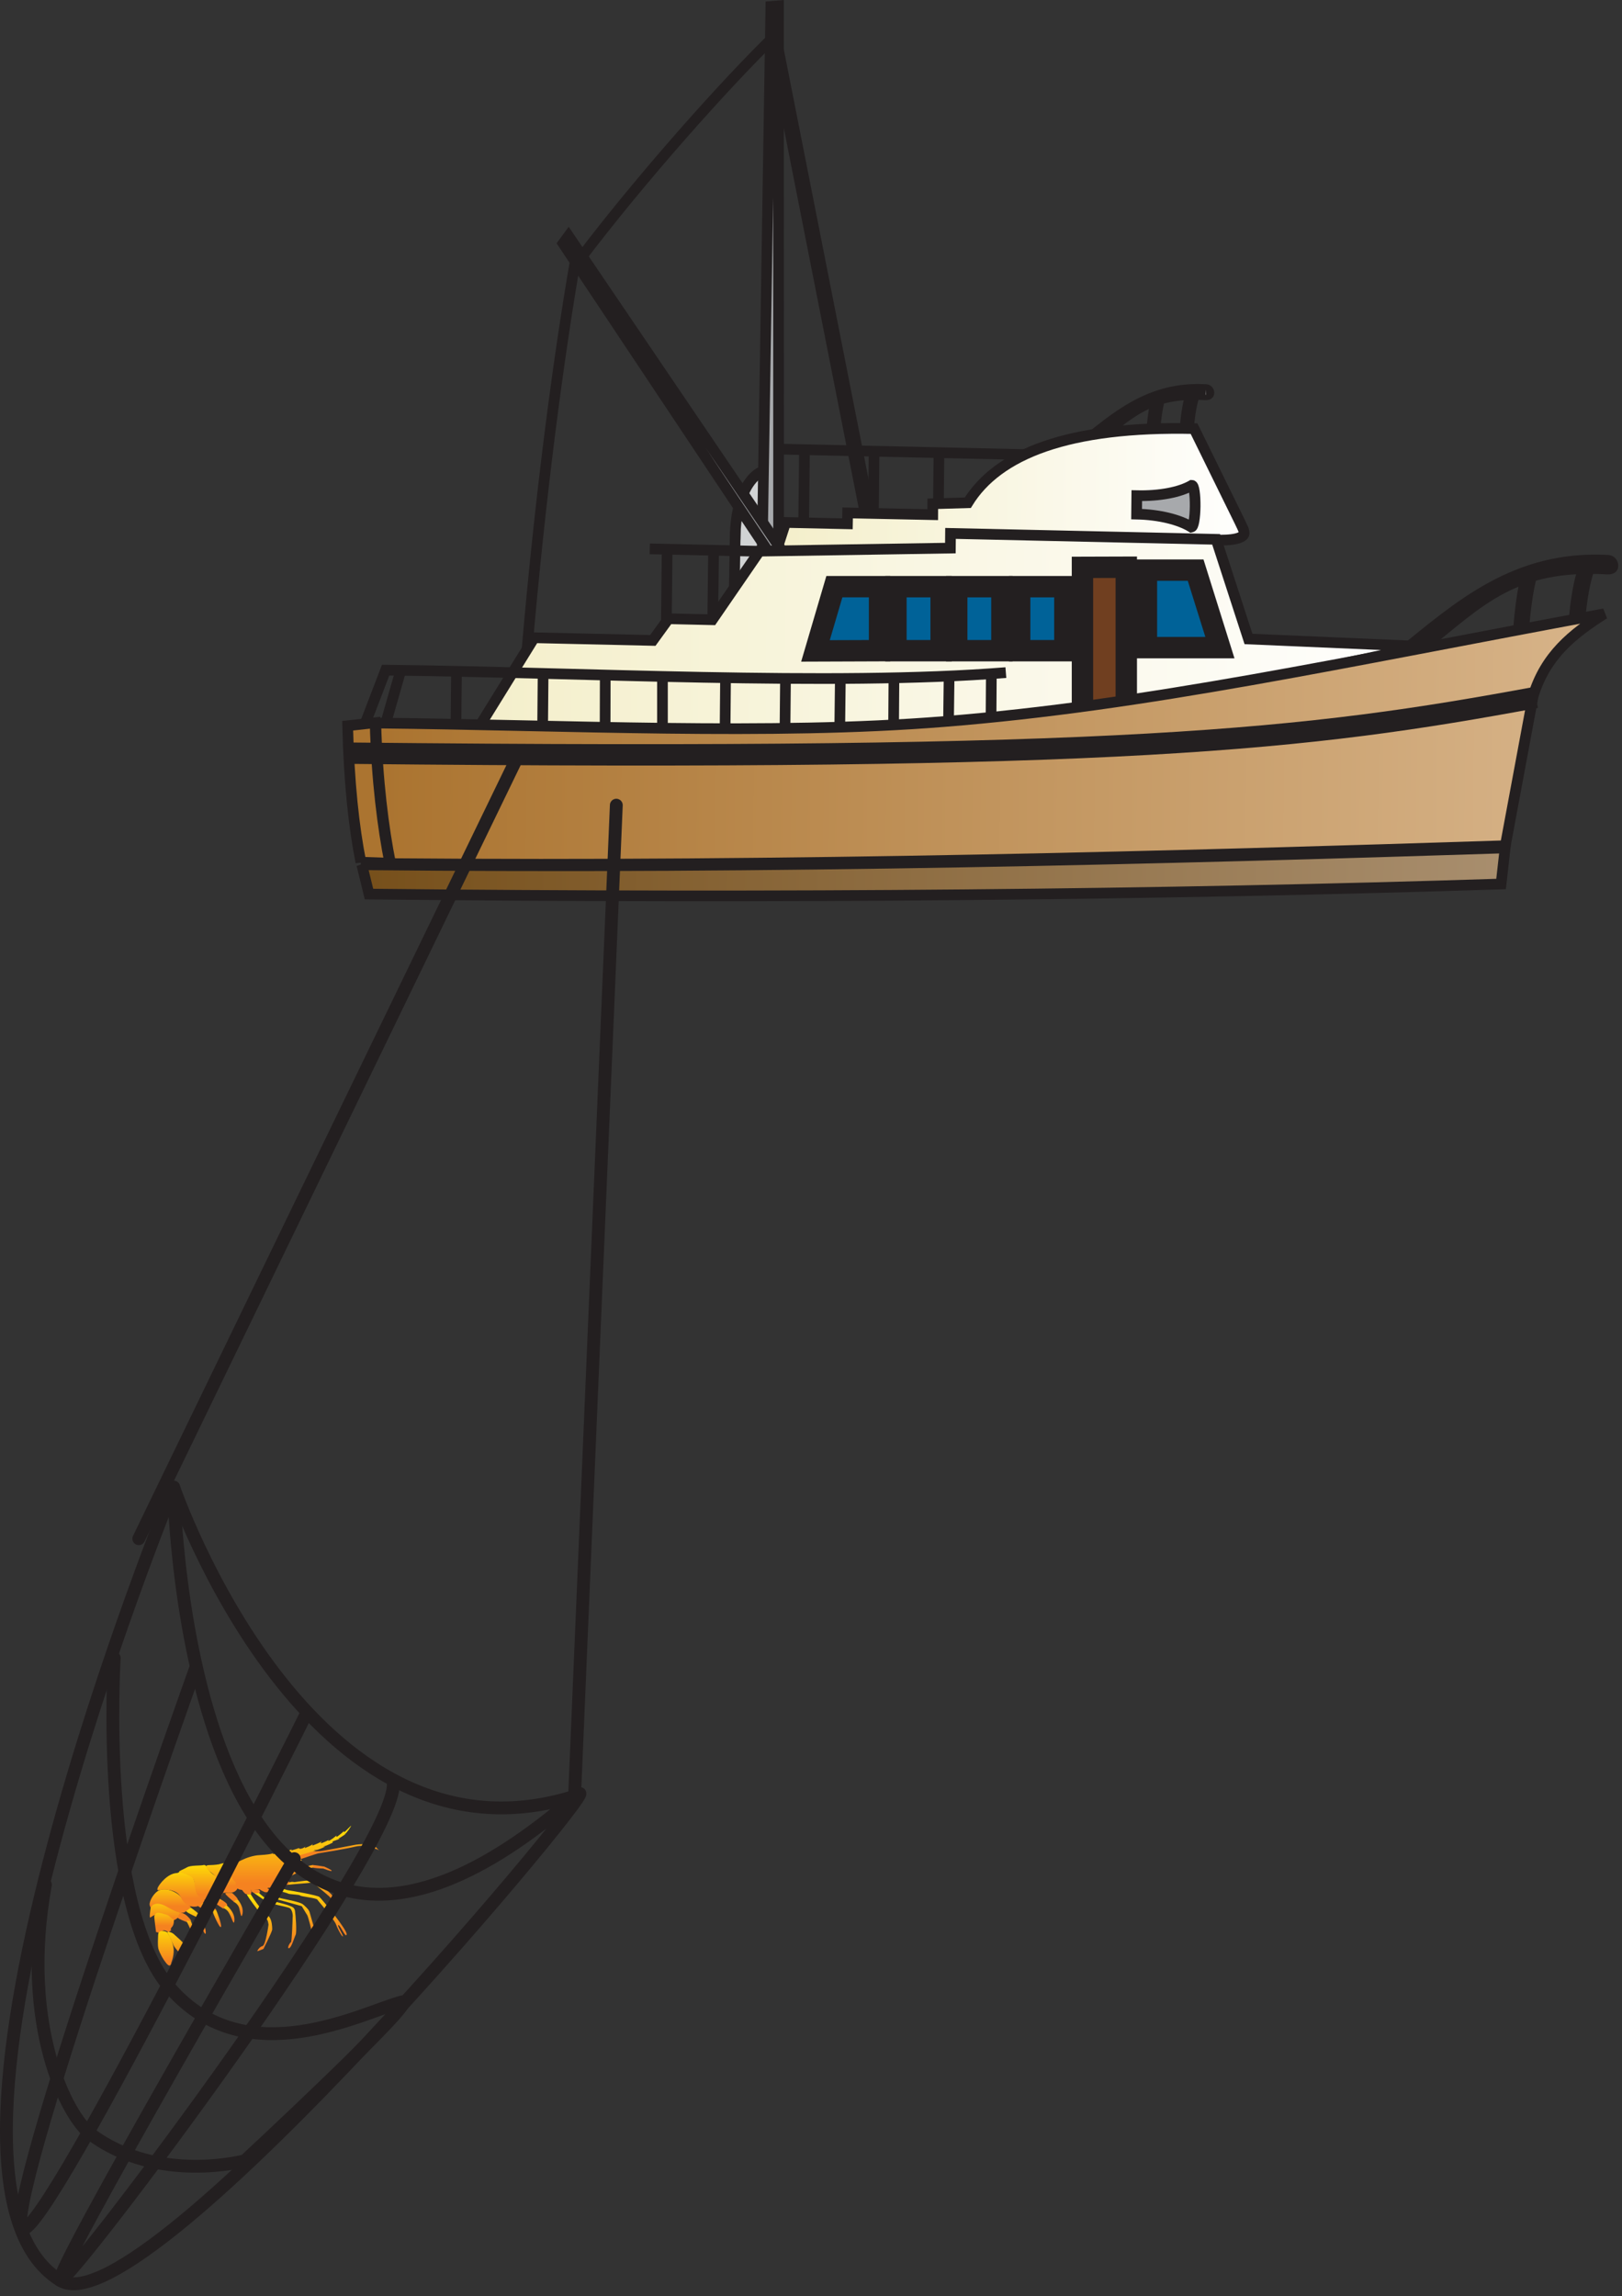 
        <svg xmlns:rdf="http://www.w3.org/1999/02/22-rdf-syntax-ns#" xmlns="http://www.w3.org/2000/svg" xmlns:cc="http://creativecommons.org/ns#" xmlns:xlink="http://www.w3.org/1999/xlink" xmlns:dc="http://purl.org/dc/elements/1.1/" x="0px" y="0px" width="356" height="504" viewBox="0 0 356 504" xml:space="preserve">
            <rect x="0" y="0" width="356" height="504" fill="#333333" stroke="none"/>
            <title>Trawler boat 2</title>
            <desc xmlns:ian_image_library="https://ian.umces.edu/media-library/">
                <ian_image_library:title>Trawler boat 2</ian_image_library:title>
                <ian_image_library:descr>Illustration of trawler boat</ian_image_library:descr>
                <ian_image_library:scene>
                    <ian_image_library:contains>fishing, industry, trawler, boat, ship, vessel, trawling, harvest, catch, collection, commercial, nets</ian_image_library:contains>
                    <ian_image_library:when>1999-01-01</ian_image_library:when>
                </ian_image_library:scene>
            </desc>
            
 <defs></defs>
 <linearGradient id="ian_symbols_d4f178833ebbeb3435709b25a187c01c" y2="-4032.7" gradientUnits="userSpaceOnUse" x2="-2258.6" gradientTransform="matrix(-.11 0 0 .091 -211.52 782.37)" y1="-3967.9" x1="-2258.6">
  <stop stop-color="#F58220" offset="0"/>
  <stop stop-color="#FFF200" offset="1"/>
 </linearGradient>
 <path stroke="#231F20" stroke-width="0" d="m33.059 418.82s-.374 2.235-.078 2.05c.23-.055.746-.603 1.426-.603.898 0 1.864.229 2.444.899 1.054 1.184 2.544-.604 2.544-.604s.515-.745 0-.866c-.582-.12-1.491-.504-1.803-.801-.346-.307-1.321-.81-1.552-.865-.291 0-2.084-.734-2.599-.131-.530.68-.382.91-.382.91z" fill="url(#ian_symbols_d4f178833ebbeb3435709b25a187c01c)"/>
 <linearGradient id="ian_symbols_9a5068c74dc5ef44ad808679395ff306" y2="-4012.8" gradientUnits="userSpaceOnUse" x2="-2320.4" gradientTransform="matrix(-.11 0 0 .091 -211.52 782.37)" y1="-3942.6" x1="-2320.4">
  <stop stop-color="#F58220" offset="0"/>
  <stop stop-color="#FFF200" offset="1"/>
 </linearGradient>
 <path stroke="#231F20" stroke-width="0" d="m41.853 418.7c.219.121 2.006 1.437 2.225 1.919.241.438 1.293 3.092 1.052 3.771-.219.614-1.545-3.147-1.545-3.334-.089-.186-2.693-1.238-2.693-1.546-.07-.317.204-.373.204-.373l.757-.44z" fill="url(#ian_symbols_9a5068c74dc5ef44ad808679395ff306)"/>
 <linearGradient id="ian_symbols_33ef1542b1d45084752b8ccfcaff5cfd" y2="-4008.3" gradientUnits="userSpaceOnUse" x2="-2361.2" gradientTransform="matrix(-.11 0 0 .091 -211.52 782.37)" y1="-3961.9" x1="-2361.2">
  <stop stop-color="#F58220" offset="0"/>
  <stop stop-color="#FFF200" offset="1"/>
 </linearGradient>
 <path stroke="#231F20" stroke-width="0" d="m47.455 419.27c.076.11 1.326 3.312 1.031 3.685-.274.383-1.788-3.081-1.711-3.19 0-.132-.301-.308-.301-.308l.225-.263.756.07z" fill="url(#ian_symbols_33ef1542b1d45084752b8ccfcaff5cfd)"/>
 <linearGradient id="ian_symbols_cf410805b144eb24f153f8756105c7e4" y2="-4023.8" gradientUnits="userSpaceOnUse" x2="-2342.7" gradientTransform="matrix(-.11 0 0 .091 -211.52 782.37)" y1="-3999.8" x1="-2342.7">
  <stop stop-color="#F58220" offset="0"/>
  <stop stop-color="#FFF200" offset="1"/>
 </linearGradient>
 <path stroke="#231F20" stroke-width="0" d="m44.538 417.59c.072 0 .987.362 1.788.756.609.352 1.206.845 1.13.845 0 .131-.603 0-.757.131-.143.132.076.253.076.373 0 .066-1.326-.56-1.645-.56-.295 0-1.634-.603-1.634-.789-.076-.27 1.042-.76 1.042-.76z" fill="url(#ian_symbols_cf410805b144eb24f153f8756105c7e4)"/>
 <linearGradient id="ian_symbols_c7efe5180e91ebb4496f22a6a183692f" y2="-3986.2" gradientUnits="userSpaceOnUse" x2="-2309.2" gradientTransform="matrix(-.11 0 0 .091 -211.52 782.37)" y1="-3943.2" x1="-2309.2">
  <stop stop-color="#F58220" offset="0"/>
  <stop stop-color="#FFF200" offset="1"/>
 </linearGradient>
 <path stroke="#231F20" stroke-width="0" d="m41.853 421.66c.219.077.976 3.289.833 3.464-.176.242-1.426-3.092-1.732-3.332-.23-.24.23-.362.23-.362l.669.23z" fill="url(#ian_symbols_c7efe5180e91ebb4496f22a6a183692f)"/>
 <linearGradient id="ian_symbols_1fda9b65160d0c74c9e02cd28d7a5a71" y2="-4004.1" gradientUnits="userSpaceOnUse" x2="-2297" gradientTransform="matrix(-.11 0 0 .091 -211.52 782.37)" y1="-3981" x1="-2297">
  <stop stop-color="#F58220" offset="0"/>
  <stop stop-color="#FFF200" offset="1"/>
 </linearGradient>
 <path stroke="#231F20" stroke-width="0" d="m39.911 419.87c.099 0 .592.209.981.505.521.438.96.987 1.037 1.174.066.24-.833 0-.833 0l-.143.316s-1.864-.7-1.947-.942c-.071-.241.247-.492.247-.657.077-.132.297-.505.297-.505l.361.11z" fill="url(#ian_symbols_1fda9b65160d0c74c9e02cd28d7a5a71)"/>
 <linearGradient id="ian_symbols_95a20c4a2f65764401217dbb3414da84" y2="-4067.8" gradientUnits="userSpaceOnUse" x2="-2268.6" gradientTransform="matrix(-.11 0 0 .091 -211.52 782.37)" y1="-3999.6" x1="-2268.6">
  <stop stop-color="#F58220" offset="0"/>
  <stop stop-color="#FFF200" offset="1"/>
 </linearGradient>
 <path stroke="#231F20" stroke-width="0" d="m32.839 418.08c.143 1.051.604.13.604.13s1.042-1.052 3.409.44c2.401 1.425 3.29 1.216 3.586 1.106.286-.132 1.415-.998 1.415-1.174 0-.187-1.481-.997-2.007-1.995-.516-1.03-3.136-2.39-4.846-1.699-1.185.48-2.237 2.32-2.161 3.18z" fill="url(#ian_symbols_95a20c4a2f65764401217dbb3414da84)"/>
 <linearGradient id="ian_symbols_95fdf517631003e4cd73f0a770250870" y2="-4104.8" gradientUnits="userSpaceOnUse" x2="-2290.2" gradientTransform="matrix(-.11 0 0 .091 -211.52 782.37)" y1="-4018.3" x1="-2290.2">
  <stop stop-color="#F58220" offset="0"/>
  <stop stop-color="#FFF200" offset="1"/>
 </linearGradient>
 <path stroke="#231F20" stroke-width="0" d="m38.738 411.12c-2.105.187-3.794 2.521-4.112 3.201-.219.69 0 .625.679.483.669-.11 3.575-.242 4.463 1.753.899 2.028 2.621 2.028 3.433 1.897.756-.186 2.083-1.239 1.567-1.601-.516-.297-1.567-.921-1.721-1.908-.142-.986-.46-2.599-.734-2.961-.384-.317-2.467-1.184-2.845-1.129-.291.09-.379.27-.730.27z" fill="url(#ian_symbols_95fdf517631003e4cd73f0a770250870)"/>
 <linearGradient id="ian_symbols_de5e8315b252f4f44d409b5d4d2d9dd6" y2="-4117.6" gradientUnits="userSpaceOnUse" x2="-2330.5" gradientTransform="matrix(-.11 0 0 .091 -211.52 782.37)" y1="-4027.6" x1="-2330.5">
  <stop stop-color="#F58220" offset="0"/>
  <stop stop-color="#FFF200" offset="1"/>
 </linearGradient>
 <path stroke="#231F20" stroke-width="0" d="m45.371 409.75s-.241-.548-.833-.361c-.515.132-2.763 0-3.497.481-.756.439-2.16.933-1.645 1.064.515.109 2.993.668 3.191 1.841.164 1.25.241 3.894 2.401 4.2 2.17.318 4.325-.549 3.946-2.28-.373-1.733-1.479-2.895-1.853-3.093-.46-.229-1.272-.986-1.415-1.348-.218-.38-.295-.42-.295-.50z" fill="url(#ian_symbols_de5e8315b252f4f44d409b5d4d2d9dd6)"/>
 <linearGradient id="ian_symbols_3aa93f2a2abfda0475882084c0cc9c6a" y2="-4004" gradientUnits="userSpaceOnUse" x2="-2256.4" gradientTransform="matrix(-.11 0 0 .091 -211.52 782.37)" y1="-3952.8" x1="-2256.4">
  <stop stop-color="#F58220" offset="0"/>
  <stop stop-color="#FFF200" offset="1"/>
 </linearGradient>
 <path stroke="#231F20" stroke-width="0" d="m38.124 421.31c.077.12.077 1.042-.285 1.535-.472.492-.373.734-.295.866.049.109-.46.109-.401.373 0 .176-.575-.373-1.168-.373-.373 0-.909.604-1.03.549-.394-.176-.691-.176-.691-.176s-.438-3.213-.39-3.521c.171-.295.248-.866 1.202-.69.909.209 1.864.428 2.181.812.219.30.877.63.877.63z" fill="url(#ian_symbols_3aa93f2a2abfda0475882084c0cc9c6a)"/>
 <linearGradient id="ian_symbols_241340e5ff9d95c4595fb84976f37289" y2="-4120.7" gradientUnits="userSpaceOnUse" x2="-2571.3" gradientTransform="matrix(-.11 0 0 .091 -211.52 782.37)" y1="-4103.5" x1="-2571.3">
  <stop stop-color="#F58220" offset="0"/>
  <stop stop-color="#FFF200" offset="1"/>
 </linearGradient>
 <path stroke="#231F20" stroke-width="0" d="m69.668 409.47l1.513.229s1.689.747 1.612.922c0 .241-1.853-.493-1.853-.493s-2.533-.055-2.621-.373c-.077-.229.219-.416.219-.416l1.13.13z" fill="url(#ian_symbols_241340e5ff9d95c4595fb84976f37289)"/>
 <linearGradient id="ian_symbols_077f7b47a9b2243491b363faecd961e2" y2="-4173.5" gradientUnits="userSpaceOnUse" x2="-2601.7" gradientTransform="matrix(-.11 0 0 .091 -211.52 782.37)" y1="-4132" x1="-2601.7">
  <stop stop-color="#F58220" offset="0"/>
  <stop stop-color="#FFF200" offset="1"/>
 </linearGradient>
 <path stroke="#231F20" stroke-width="0" d="m70.271 406.31c.373 0 7.006-1.238 7.521-1.358.592-.132 3.815-.505 4.769.548.987 1.052.593.493.077.372-.608-.164-2.544-1.052-4.627-.559-2.006.504-7.741 1.425-8.18 1.491-.46.12-1.195.373-2.105.669-.899.318-2.083.734-2.445.68-.395-.055-.833-.241-.614-.548.295-.318 1.129-.746 1.787-.922.68-.132 2.083-.263 2.456-.318.462-.05 1.361-.05 1.361-.05z" fill="url(#ian_symbols_077f7b47a9b2243491b363faecd961e2)"/>
 <linearGradient id="ian_symbols_7f1e217b2a6a574495744821fee39aed" y2="-4089.5" gradientUnits="userSpaceOnUse" x2="-2552.5" gradientTransform="matrix(-.11 0 0 .091 -211.52 782.37)" y1="-4016.4" x1="-2552.5">
  <stop stop-color="#F58220" offset="0"/>
  <stop stop-color="#FFF200" offset="1"/>
 </linearGradient>
 <path stroke="#231F20" stroke-width="0" d="m63.199 413.59c.116.187.198.055 1.979-.078.762-.054 1.497-.108 2.188-.175.954-.12 1.546-.175 1.634.066.154.373 3.728 3.025 3.651 3.344-.076.285.143 1.394.374 1.711.23.362.46.362.734-.056.307-.372-.888-2.104-.888-2.411-.077-.319-3.574-3.136-3.871-3.269-.307-.187-3.947.319-4.26.373-.213.066-.432-.132-.964 0-.577.13-.653.37-.577.50z" fill="url(#ian_symbols_7f1e217b2a6a574495744821fee39aed)"/>
 <linearGradient id="ian_symbols_b489d5a979cff304c927b4ae55db3ed8" y2="-4078.7" gradientUnits="userSpaceOnUse" x2="-2499" gradientTransform="matrix(-.11 0 0 .091 -211.52 782.37)" y1="-4065.9" x1="-2499">
  <stop stop-color="#F58220" offset="0"/>
  <stop stop-color="#FFF200" offset="1"/>
 </linearGradient>
 <path stroke="#231F20" stroke-width="0" d="m62.805 412.72c-.066-.076.745.373.745.439 0 .099-.235.428-.351.536-.241.078-1.512-.187-1.512-.295-.055-.06 1.189-.62 1.118-.68z" fill="url(#ian_symbols_b489d5a979cff304c927b4ae55db3ed8)"/>
 <linearGradient id="ian_symbols_4dcf67ca46b865941da187f45685443e" y2="-4067.2" gradientUnits="userSpaceOnUse" x2="-2550.3" gradientTransform="matrix(-.11 0 0 .091 -211.52 782.37)" y1="-3942.7" x1="-2550.3">
  <stop stop-color="#F58220" offset="0"/>
  <stop stop-color="#FFF200" offset="1"/>
 </linearGradient>
 <path stroke="#231F20" stroke-width="0" d="m61.314 414.2s1.349.604 1.885.69c.494.055 6.535 1.097 6.908 1.479.461.373 6.271 7.391 5.976 8.257-.219.811-1.349-1.974-1.787-2.084-.461-.076 1.042 2.139.954 2.457 0 .361-1.031-1.294-1.491-2.589-.504-1.305-3.876-5.064-4.09-5.438-.154-.384-3.651-.68-3.805-.933-.219-.23-2.467-.23-2.665-.428-.241-.187-2.708-.668-2.773-.92-.088-.241.065-.187.065-.187l.823-.31z" fill="url(#ian_symbols_4dcf67ca46b865941da187f45685443e)"/>
 <linearGradient id="ian_symbols_490f66a208da3e9461001fe72b589416" y2="-4072.4" gradientUnits="userSpaceOnUse" x2="-2477.2" gradientTransform="matrix(-.11 0 0 .091 -211.52 782.37)" y1="-4056.3" x1="-2477.2">
  <stop stop-color="#F58220" offset="0"/>
  <stop stop-color="#FFF200" offset="1"/>
 </linearGradient>
 <path stroke="#231F20" stroke-width="0" d="m60.952 413.78c.142.055.899.493-.295.789-1.207.329-1.502-.241-1.502-.241s-.066-.12.295-.176c.372-.12 1.26-.51 1.502-.37z" fill="url(#ian_symbols_490f66a208da3e9461001fe72b589416)"/>
 <linearGradient id="ian_symbols_363fe21a60fc5af491bc99b48f3b5bcb" y2="-4053.9" gradientUnits="userSpaceOnUse" x2="-2478.2" gradientTransform="matrix(-.11 0 0 .091 -211.52 782.37)" y1="-3914.8" x1="-2478.2">
  <stop stop-color="#F58220" offset="0"/>
  <stop stop-color="#FFF200" offset="1"/>
 </linearGradient>
 <path stroke="#231F20" stroke-width="0" d="m56.84 415.43c.087.241 1.71 1.547 2.247 1.679.603.109 3.948.921 4.386 1.163.384.186 1.118.262 1.266 1.106.148.921.439 4.704.148 5.307-.296.569-.877 2.729-1.415 2.916-.597.177.143-1.217.384-1.293.219-.132.373-5.142.373-5.438.078-.308 0-1.788-.757-2.105-.811-.307-4.243-.921-4.846-1.282-.592-.373-2.972-2.052-2.972-2.052s1.104-.21 1.186-.02z" fill="url(#ian_symbols_363fe21a60fc5af491bc99b48f3b5bcb)"/>
 <linearGradient id="ian_symbols_b3ce247937eb2b64197e6256b3defe18" y2="-4056.7" gradientUnits="userSpaceOnUse" x2="-2439.4" gradientTransform="matrix(-.11 0 0 .091 -211.52 782.37)" y1="-4047.1" x1="-2439.4">
  <stop stop-color="#F58220" offset="0"/>
  <stop stop-color="#FFF200" offset="1"/>
 </linearGradient>
 <path stroke="#231F20" stroke-width="0" d="m56.84 414.81c.142.142.603.756-.521.756-1.124-.078-1.2-.614-1.2-.614s0-.197.373-.197c.317.05 1.194-.06 1.348.05z" fill="url(#ian_symbols_b3ce247937eb2b64197e6256b3defe18)"/>
 <linearGradient id="ian_symbols_ecb125fc2348bb447584603ef0de244f" y2="-4059.2" gradientUnits="userSpaceOnUse" x2="-2510.8" gradientTransform="matrix(-.11 0 0 .091 -211.52 782.37)" y1="-3933.5" x1="-2510.8">
  <stop stop-color="#F58220" offset="0"/>
  <stop stop-color="#FFF200" offset="1"/>
 </linearGradient>
 <path stroke="#231F20" stroke-width="0" d="m59.307 415.12s1.568 1.042 1.706 1.305c.225.318 4.852.867 5.592 1.657.828.734 1.277 1.183 1.414 1.863.159.669 1.431 4.496 1.135 4.923-.242.438-.516 1.601-.614 1.359-.06-.241-.296-.866-.296-.866s.395-.417.296-.865c-.06-.363-.888-3.938-1.173-4.232-.23-.396-1.129-1.865-1.129-1.865s-5.065-1.425-5.362-1.49c-.384-.055-2.248-1.591-2.248-1.591l.679-.18z" fill="url(#ian_symbols_ecb125fc2348bb447584603ef0de244f)"/>
 <linearGradient id="ian_symbols_6615836832a144f4c5dbbed80e2b7ad3" y2="-4069" gradientUnits="userSpaceOnUse" x2="-2457.4" gradientTransform="matrix(-.11 0 0 .091 -211.52 782.37)" y1="-4056.6" x1="-2457.4">
  <stop stop-color="#F58220" offset="0"/>
  <stop stop-color="#FFF200" offset="1"/>
 </linearGradient>
 <path stroke="#231F20" stroke-width="0" d="m58.791 414.51s.593.241.363.559c-.22.309-.981.252-.981.252s-1.414-.569-1.245-.811c.208-.241 1.623-.187 1.623-.187l.240.19z" fill="url(#ian_symbols_6615836832a144f4c5dbbed80e2b7ad3)"/>
 <linearGradient id="ian_symbols_7d2933ab26200f84e92ed08ea457d9af" y2="-4045.5" gradientUnits="userSpaceOnUse" x2="-2447.3" gradientTransform="matrix(-.11 0 0 .091 -211.52 782.37)" y1="-3905.4" x1="-2447.3">
  <stop stop-color="#F58220" offset="0"/>
  <stop stop-color="#FFF200" offset="1"/>
 </linearGradient>
 <path stroke="#231F20" stroke-width="0" d="m54.165 415.75c-.152 0 1.108 1.787 2.154 3.146.817 1.054 1.717 1.843 1.936 2.029.614.317.68 1.546.68 1.546s-.603 4.518-1.337 4.682c-.756.187-1.278 1.238-1.053 1.106.215-.055 1.272-.48 1.272-.48s1.93-3.751 1.93-4.31c0-.57-.055-1.863-.592-2.653-.22-.318-1.196-.998-2.018-2.051-1.042-1.282-2.083-2.95-2.083-2.95l-.889-.08z" fill="url(#ian_symbols_7d2933ab26200f84e92ed08ea457d9af)"/>
 <linearGradient id="ian_symbols_6abb547d315e18c40d623eadd67f46b7" y2="-4059.2" gradientUnits="userSpaceOnUse" x2="-2421.8" gradientTransform="matrix(-.11 0 0 .091 -211.52 782.37)" y1="-4047.1" x1="-2421.8">
  <stop stop-color="#F58220" offset="0"/>
  <stop stop-color="#FFF200" offset="1"/>
 </linearGradient>
 <path stroke="#231F20" stroke-width="0" d="m53.113 414.81s.679 1.007.975.942c.367 0 .965.064.965.064l.143-.623-.197-.494-1.886.11z" fill="url(#ian_symbols_6abb547d315e18c40d623eadd67f46b7)"/>
 <linearGradient id="ian_symbols_1c9926ab5863ee74d9cf05e8d44260d5" y2="-4036.6" gradientUnits="userSpaceOnUse" x2="-2404.7" gradientTransform="matrix(-.11 0 0 .091 -211.52 782.37)" y1="-3989.2" x1="-2404.7">
  <stop stop-color="#F58220" offset="0"/>
  <stop stop-color="#FFF200" offset="1"/>
 </linearGradient>
 <path stroke="#231F20" stroke-width="0" d="m52.158 416.91s1.633 1.787.955 3.521c-.219.547-.373-.802-.659-1.776-.296-.757-.986-1.174-1.129-1.174-.296-.62.833-.57.833-.57z" fill="url(#ian_symbols_1c9926ab5863ee74d9cf05e8d44260d5)"/>
 <linearGradient id="ian_symbols_7ecacefd40cb9b947d1041c61a9100c4" y2="-4053.2" gradientUnits="userSpaceOnUse" x2="-2391.4" gradientTransform="matrix(-.11 0 0 .091 -211.52 782.37)" y1="-4028.4" x1="-2391.4">
  <stop stop-color="#F58220" offset="0"/>
  <stop stop-color="#FFF200" offset="1"/>
 </linearGradient>
 <path stroke="#231F20" stroke-width="0" d="m50.952 415.48s1.206 1.075 1.206 1.372c.066.361-.099.12-.394.175-.296.132-.296.505-.296.505s-2.073-1.655-2.006-1.92c.076-.28 1.49-.12 1.49-.12z" fill="url(#ian_symbols_7ecacefd40cb9b947d1041c61a9100c4)"/>
 <linearGradient id="ian_symbols_0f52de57653ef56465e1f5007d93acea" y2="-4019.3" gradientUnits="userSpaceOnUse" x2="-2385.3" gradientTransform="matrix(-.11 0 0 .091 -211.52 782.37)" y1="-3970.1" x1="-2385.3">
  <stop stop-color="#F58220" offset="0"/>
  <stop stop-color="#FFF200" offset="1"/>
 </linearGradient>
 <path stroke="#231F20" stroke-width="0" d="m49.68 418.14s2.16 1.731 1.721 3.727c-.153.604-.516-.888-1.107-1.918-.384-.813-1.194-1.129-1.36-1.185-.448-.62.746-.62.746-.62z" fill="url(#ian_symbols_0f52de57653ef56465e1f5007d93acea)"/>
 <linearGradient id="ian_symbols_2fe9af0c9925ad3475a44778e379f11f" y2="-4034.7" gradientUnits="userSpaceOnUse" x2="-2367.6" gradientTransform="matrix(-.11 0 0 .091 -211.52 782.37)" y1="-4009.4" x1="-2367.6">
  <stop stop-color="#F58220" offset="0"/>
  <stop stop-color="#FFF200" offset="1"/>
 </linearGradient>
 <path stroke="#231F20" stroke-width="0" d="m47.888 416.59s1.967.998 1.967 1.492c0 .448-.104.055-.394.262-.219.11-.439.603-.439.603s-2.549-1.6-2.467-1.841c.001-.30 1.333-.51 1.333-.51z" fill="url(#ian_symbols_2fe9af0c9925ad3475a44778e379f11f)"/>
 <linearGradient id="ian_symbols_b0d950777bcdf5f4a16a6075d5b20f41" y2="-3966.9" gradientUnits="userSpaceOnUse" x2="-2259.9" gradientTransform="matrix(-.11 0 0 .091 -211.52 782.37)" y1="-3866.8" x1="-2259.9">
  <stop stop-color="#F58220" offset="0"/>
  <stop stop-color="#FFF200" offset="1"/>
 </linearGradient>
 <path stroke="#231F20" stroke-width="0" d="m34.703 424.82c0 .789-.152 1.919.066 2.961.373 1.106 1.042 2.291 1.645 3.025 1.052 1.371 1.179 0 1.179 0s.608-1.414.531-2.95c-.071-1.304-.877-2.905-1.041-3.092-.374-.503-.231-.559-.45-.679-.296-.186-1.491-.561-1.864.23-.066.32-.066.51-.066.51z" fill="url(#ian_symbols_b0d950777bcdf5f4a16a6075d5b20f41)"/>
 <linearGradient id="ian_symbols_a78657f2fa8ba174d1b189389fbdc424" y2="-4123.9" gradientUnits="userSpaceOnUse" x2="-2388.2" gradientTransform="matrix(-.11 0 0 .091 -211.52 782.37)" y1="-4095" x1="-2388.2">
  <stop stop-color="#F58220" offset="0"/>
  <stop stop-color="#FFF200" offset="1"/>
 </linearGradient>
 <path stroke="#231F20" stroke-width="0" d="m49.855 409.47c.285-.076 1.173-.34 1.228.056.093.35.165 1.962-.131 2.018-.285.064-.899-.79-.976-1.042-.065-.31-.361-1.04-.121-1.04z" fill="url(#ian_symbols_a78657f2fa8ba174d1b189389fbdc424)"/>
 <linearGradient id="ian_symbols_9257e14f5b914684e9b8ef19437073e2" y2="-4127.1" gradientUnits="userSpaceOnUse" x2="-2373" gradientTransform="matrix(-.11 0 0 .091 -211.52 782.37)" y1="-4047.1" x1="-2373">
  <stop stop-color="#F58220" offset="0"/>
  <stop stop-color="#FFF200" offset="1"/>
 </linearGradient>
 <path stroke="#231F20" stroke-width="0" d="m45.667 409.39c.591 0 1.623-.055 2.379-.187.658-.186 1.568-.482 1.634-.133.175.319.296 1.372.911 1.975.586.559 1.788 2.291 1.71 2.785 0 .493-.384 1.654-1.93 1.6-1.501-.053-1.59.384-1.59-.788.089-1.185-1.25-2.729-2.379-3.597-1.195-.77-1.414-1.69-.735-1.64z" fill="url(#ian_symbols_9257e14f5b914684e9b8ef19437073e2)"/>
 <linearGradient id="ian_symbols_eb6bd7c1b4ada9a4bd00b43dd6e1ff9c" y2="-3957" gradientUnits="userSpaceOnUse" x2="-2285" gradientTransform="matrix(-.11 0 0 .091 -211.52 782.37)" y1="-3884.1" x1="-2285">
  <stop stop-color="#F58220" offset="0"/>
  <stop stop-color="#FFF200" offset="1"/>
 </linearGradient>
 <path stroke="#231F20" stroke-width="0" d="m38.053 424.44c.148.186 2.769 2.235 3.207 3.52.45 1.161.45 2.345-.756 1.61-1.107-.745-2.379-2.346-2.45-2.664-.072-.23-.509-1.042-.587-1.337-.099-.265-.898-1.491-.679-1.547.295.01.678.01 1.265.42z" fill="url(#ian_symbols_eb6bd7c1b4ada9a4bd00b43dd6e1ff9c)"/>
 <linearGradient id="ian_symbols_19001b1b9c5d39341d472d0f080d7bd8" y2="-4214.9" gradientUnits="userSpaceOnUse" x2="-2510.4" gradientTransform="matrix(-.11 0 0 .091 -211.52 782.37)" y1="-4056.5" x1="-2510.4">
  <stop stop-color="#F58220" offset="0"/>
  <stop stop-color="#FFF200" offset="1"/>
 </linearGradient>
 <path stroke="#231F20" stroke-width="0" d="m50.952 409.47s3.06-2.182 6.129-2.291c3.038-.187 2.906-.494 2.906-.494s-.296.362.132.241c.538-.12 1.342-.614 1.342-.614s-.29.241.072.241c.373 0 1.052-.428 1.272-.492.153-.121-.363.251-.066.306.296.056 1.337-.493 1.337-.493s-.301.252 0 .252c.296-.064 1.568-.493 1.568-.493 0 .429 1.261-.075 1.327-.317.093-.241-.066.317-.066.317s1.415-.504 1.634-.811c.219-.373-.131.252.099.252.22-.065 1.688-.681 1.93-.867.219-.175-.384.429-.077.373.23-.054 1.568-.603 1.716-.811.06-.187-.368.263-.072.263.219.056 1.623-.997 1.699-1.183 0-.133-.076.372.088.317.22-.078 1.47-1.13 1.563-1.261.082-.165-.093.263.082.208.143 0 1.333-1.316 1.492-1.371.142-.109-.976 1.666-1.349 1.81-.373.11.154 0 .154 0s-1.349.92-1.502.976c-.219 0 0 .131.23.055.307-.11-1.271.505-1.502.56-.219.064-.065.307 0 .251.165-.054-1.568.813-2.007.867-.438.11.296.055.296.055s-1.71.865-2.225.746c-.516-.121.066.197.219.119.143 0-3.87 1.054-4.089 1.24-.153.132-.543.68.143.68.668.055.954.055.729.296-.291.207-1.19.865-1.267 1.185-.148.361-.148.734.614.548.812-.187 2.818-.789 3.037-.734.318.132.318.251.099.481-.318.198-2.917.933-2.993.878-.143 0-.757.56-1.272.734-.515.242-.822.504-1.249 1.052-.247.319-2.248 1.547-4.951 1.975-2.517.438-5.499.504-5.948.055-.976-.867-.066-1.054-.681-1.602-.592-.559-.877-1.237-.877-1.237l.219-.922.065-1.39z" fill="url(#ian_symbols_19001b1b9c5d39341d472d0f080d7bd8)"/>
 <linearGradient id="ian_symbols_cce1469ffdc5cc8465b9bff4af7de0fa" y2="-4153.8" gradientUnits="userSpaceOnUse" x2="-2498.1" gradientTransform="matrix(-.11 0 0 .091 -211.52 782.37)" y1="-4132.7" x1="-2498.1">
  <stop stop-color="#F58220" offset="0"/>
  <stop stop-color="#FFF200" offset="1"/>
 </linearGradient>
 <path stroke="#231F20" stroke-width="0" d="m61.982 407.23c-.076.187-.668 1.293 0 1.293.681 0 1.217-.055 1.272-.24.061-.187.219-.242 0-.318-.219-.055-.515-.307-.515-.493 0-.132.066-.482.066-.482s-.603-.25-.823.24z" fill="url(#ian_symbols_cce1469ffdc5cc8465b9bff4af7de0fa)"/>
 <path stroke="#231F20" stroke-width="0" d="m63.123 406.74c-.384.121-.681.494-.538.813.078.361.538.548.888.492.461-.076.757-.438.603-.811-.065-.31-.526-.55-.953-.49z" fill="#231F20"/>
 <path stroke="#231F20" stroke-width="0" d="m64.591 407.96s3.06.559 5.439.241c2.401-.296 8.733-1.951 8.354-4.44.308 1.863 4.935-8.388-.373-10.799-7.982-3.63-29.675 4.944-19.144-9.935" fill="none"/>
 <path stroke="#231F20" stroke-width="2.346" d="m161.36 117.52l-.317 19.472 7.564.165.274-33.979c-3.95-.09-7.42 6.05-7.51 14.34z" fill="#D1D3D4"/>
 <polygon stroke="#231F20" stroke-width="2.346" points="191.61 116.19 190.58 116.16 169.78 10.618 170.8 10.662" fill="none"/>
 <path stroke="#231F20" stroke-width="2.346" d="m170.21 7.712c-10.745 10.372-29.697 31.621-43.112 49.417" fill="none"/>
 <path stroke="#231F20" stroke-width="2.346" d="m126.43 56.328c-3.925 22.412-7.938 53.363-10.745 86.136" fill="none"/>
 <path stroke="#231F20" stroke-width="2.346" d="m253.41 95.24c.219-3.168.613-5.876 1.129-7.774l-.691-.055c-.492 1.897-.898 4.606-1.096 7.752l.66.077z" fill="#E6E7E8"/>
 <path stroke="#231F20" stroke-width="2.346" d="m260.91 93.584c.219-2.828.669-5.218 1.229-6.896l-.768-.077c-.57 1.7-.987 4.09-1.217 6.918l.76.055z" fill="#E6E7E8"/>
 <path stroke="#231F20" stroke-width="2.346" d="m264.67 85.504c.372 0 .669.34.669.745 0 .384-.406.417-.779.406-12.323-.691-16.809 4.156-24.439 10.318l-2.971.833c7.63-6.162 15.18-13.004 27.52-12.302z" fill="#E6E7E8"/>
 <linearGradient id="ian_symbols_88ffff7e13e4f0a4d1e4aad5f76a42ac" y2="-648.42" gradientUnits="userSpaceOnUse" x2="789.47" gradientTransform="matrix(.18 .004 -.003 .256 189.63 356.53)" y1="-648.42" x1="-612.32">
  <stop stop-color="#77501B" offset="0"/>
  <stop stop-color="#A98F6F" offset="1"/>
 </linearGradient>
 <path stroke="#231F20" stroke-width="2.346" d="m79.416 189.81c90.993.943 177.67-1.337 250.93-3.695l-.888 7.917c-73.265 2.368-157.48 3.18-248.47 2.214l-1.574-6.44z" fill="url(#ian_symbols_88ffff7e13e4f0a4d1e4aad5f76a42ac)"/>
 <line y2="99.834" x1="170.35" x2="227.5" stroke="#231F20" y1="98.563" stroke-width="2.346" fill="none"/>
 <line y2="99.604" x1="205.93" x2="206.08" stroke="#231F20" y1="114.08" stroke-width="2.346" fill="none"/>
 <line y2="115.84" x1="176.57" x2="176.38" stroke="#231F20" y1="98.683" stroke-width="2.346" fill="none"/>
 <line y2="115.24" x1="191.84" x2="191.67" stroke="#231F20" y1="99.549" stroke-width="2.346" fill="none"/>
 <linearGradient id="ian_symbols_8e9d60a5ac5751c4f9e9e01e7feba2d0" y2="-974.89" gradientUnits="userSpaceOnUse" x2="465.31" gradientTransform="matrix(.18 .004 -.003 .256 189.63 356.53)" y1="-974.89" x1="-113.08">
  <stop stop-color="#F4EFCB" offset="0"/>
  <stop stop-color="#fff" offset="1"/>
 </linearGradient>
 <path stroke="#231F20" stroke-width="2.346" d="m264.67 118.48c2.346.055 6.808.362 8.168-.943.625-.591-.208-1.841-.734-3.037l-10.032-20.426c-27.63-.603-43.058 5.57-49.658 16.271l-7.686.23-.012 2.391-18.672-.384-.044 2.39-13.563-.296-2.335 7.193 94.55-3.38z" fill="url(#ian_symbols_8e9d60a5ac5751c4f9e9e01e7feba2d0)"/>
 <polygon stroke="#231F20" stroke-width="2.346" points="167.24 124.22 170.89 124.04 170.86 1.277 169.19 1.418" fill="#A7A9AC"/>
 <polygon stroke="#231F20" stroke-width="2.346" points="170.24 123.47 171.88 121.28 124.78 51.81 123.59 53.434" fill="#A7A9AC"/>
 <line y2="137.82" x1="156.63" x2="156.41" stroke="#231F20" y1="120.12" stroke-width="2.346" fill="none"/>
 <line y2="137.92" x1="146.43" x2="146.24" stroke="#231F20" y1="120.25" stroke-width="2.346" fill="none"/>
 <line y2="121.08" x1="142.61" x2="169.86" stroke="#231F20" y1="120.47" stroke-width="2.346" fill="none"/>
 <linearGradient id="ian_symbols_9736faa0e011efc4dd694ce71dc44fc6" y2="-847.34" gradientUnits="userSpaceOnUse" x2="683.26" gradientTransform="matrix(.18 .004 -.003 .256 189.63 356.53)" y1="-847.34" x1="-479.54">
  <stop stop-color="#F4EFCB" offset="0"/>
  <stop stop-color="#fff" offset="1"/>
 </linearGradient>
 <polygon stroke="#231F20" stroke-width="2.346" points="312.43 141.9 274.02 140.25 266.92 118.38 208.62 117.08 208.59 120.3 166.7 120.97 156.35 136.03 146.73 135.81 143.28 140.57 117.25 139.98 104 161.41 216.86 162.11" fill="url(#ian_symbols_9736faa0e011efc4dd694ce71dc44fc6)"/>
 <path stroke="#231F20" stroke-width="2.346" d="m334.36 139.06c.351-5.23.998-9.693 1.832-12.806l-1.13-.11c-.823 3.114-1.47 7.599-1.831 12.806l1.13.11z" fill="#E6E7E8"/>
 <path stroke="#231F20" stroke-width="2.346" d="m346.73 136.34c.373-4.648 1.085-8.628 2.028-11.392l-1.25-.099c-.943 2.774-1.656 6.753-2.028 11.381l1.25.11z" fill="#E6E7E8"/>
 <path stroke="#231F20" stroke-width="2.346" d="m352.92 122.98c.625.021 1.107.57 1.086 1.238 0 .658-.647.691-1.272.68-20.35-1.129-27.718 6.852-40.305 17.006l-4.901 1.381c12.58-10.14 25.03-21.42 45.38-20.31z" fill="#E6E7E8"/>
 <polygon stroke="#231F20" stroke-width="4.694" points="247.2 161.38 237.58 161.15 237.58 124.53 247.2 124.5" fill="#703F20"/>
 <path stroke="#231F20" stroke-width="2.346" d="m220.77 147.63c-37.947 3.037-94.349-.099-136.13-.538l-4.967 12.959" fill="none"/>
 <line y2="146.96" x1="84.481" x2="88.022" stroke="#231F20" y1="159.36" stroke-width="2.346" fill="none"/>
 <line y2="147.64" x1="100.06" x2="100.19" stroke="#231F20" y1="160.1" stroke-width="2.346" fill="none"/>
 <line y2="148.14" x1="217.5" x2="217.58" stroke="#231F20" y1="159.7" stroke-width="2.346" fill="none"/>
 <line y2="160.28" x1="208.31" x2="208.16" stroke="#231F20" y1="148.47" stroke-width="2.346" fill="none"/>
 <line y2="160.63" x1="196.2" x2="196.12" stroke="#231F20" y1="148.96" stroke-width="2.346" fill="none"/>
 <line y2="160.06" x1="184.44" x2="184.31" stroke="#231F20" y1="148.8" stroke-width="2.346" fill="none"/>
 <line y2="160.39" x1="172.4" x2="172.29" stroke="#231F20" y1="149.13" stroke-width="2.346" fill="none"/>
 <line y2="160.3" x1="159.24" x2="159.14" stroke="#231F20" y1="149.06" stroke-width="2.346" fill="none"/>
 <line y2="160.6" x1="145.4" x2="145.4" stroke="#231F20" y1="148.62" stroke-width="2.346" fill="none"/>
 <line y2="160.12" x1="132.84" x2="132.81" stroke="#231F20" y1="148.47" stroke-width="2.346" fill="none"/>
 <line y2="159.29" x1="119.2" x2="119.1" stroke="#231F20" y1="148.04" stroke-width="2.346" fill="none"/>
 <linearGradient id="ian_symbols_809c09359f397854e95b0e7a3059a695" y2="-763.2" gradientUnits="userSpaceOnUse" x2="903.99" gradientTransform="matrix(.18 .004 -.003 .256 189.63 356.53)" y1="-763.2" x1="-596.6">
  <stop stop-color="#AB7430" offset="0"/>
  <stop stop-color="#D8B58B" offset="1"/>
 </linearGradient>
 <path stroke="#231F20" stroke-width="2.346" d="m336.5 152.78c2.707-8.936 8.661-13.639 15.591-18.058-57.849 10.701-100.26 20.108-144.96 23.661-37.947 3.049-82.868.757-124.65.318.329 12.51 1.71 23.277 3.246 30.854 88.504.756 173.24-1.623 244.66-3.925l6.11-32.84" fill="url(#ian_symbols_809c09359f397854e95b0e7a3059a695)"/>
 <path stroke="#231F20" stroke-width="2.346" d="m79.207 189.24c-1.523-7.587-2.598-17.456-2.905-29.944l6.03-.668c.329 12.499 1.711 23.266 3.234 30.832l-6.359-.22z" fill="#AB7430"/>
 <path stroke="#231F20" stroke-width="4.694" d="m337.12 153.08c-50.316 9.309-90.204 14.023-260.63 12.236" fill="none"/>
 <path stroke="#231F20" stroke-width="2.346" d="m261.48 115.68c.461.022.801-2.029.834-4.528.021-2.489-.253-4.616-.724-4.627-2.633 1.524-7.04 2.379-12.083 2.269l-.044 4.047c5.05.11 9.42 1.24 12.01 2.84z" fill="#A7A9AC"/>
 <rect height="14.056" width="9.923" stroke="#231F20" y="128.77" x="223.8" stroke-width="4.694" fill="#006298"/>
 <rect height="14.056" width="9.911" stroke="#231F20" y="128.77" x="209.99" stroke-width="4.694" fill="#006298"/>
 <rect height="14.056" width="9.923" stroke="#231F20" y="128.77" x="196.64" stroke-width="4.694" fill="#006298"/>
 <polygon stroke="#231F20" stroke-width="4.694" points="178.98 142.87 193.05 142.82 193.05 128.77 183.13 128.77" fill="#006298"/>
 <polygon stroke="#231F20" stroke-width="4.694" points="267.75 142.15 251.62 142.15 251.62 125.14 262.42 125.14" fill="#006298"/>
 <line stroke-linejoin="round" x1="113.49" y2="337.73" x2="30.46" stroke="#231F20" stroke-linecap="round" y1="166.34" stroke-width="2.816" fill="none"/>
 <line stroke-linejoin="round" x1="135.27" y2="395.16" x2="126.07" stroke="#231F20" stroke-linecap="round" y1="176.73" stroke-width="2.816" fill="none"/>
 <path stroke-linejoin="round" d="m38.113 326.42s2.687 142.37 88.417 67.705c10.69-9.309-94.667 117.87-113.28 106.42-37.107-22.79 24.863-174.12 24.863-174.12z" stroke="#231F20" stroke-linecap="round" stroke-width="2.816" fill="none"/>
 <path stroke-linejoin="round" d="m38.113 326.42s29.691 86.619 88.417 67.705" stroke="#231F20" stroke-linecap="round" stroke-width="2.816" fill="none"/>
 <path stroke-linejoin="round" d="m25.077 363.93s-3.421 54.69 12.412 72.605c16.655 18.871 41.906 5.23 50.754 2.862 4.276-1.151-34.483 34.866-34.483 34.866s-18.99 5.144-33.715-5.734c-5.307-3.882-15.679-23.879-10.076-54.854" stroke="#231F20" stroke-linecap="round" stroke-width="2.816" fill="none"/>
 <path stroke-linejoin="round" d="m42.905 366.24s-39.926 111.46-38.354 122.32c1.524 10.854 62.771-112.6 62.771-112.6" stroke="#231F20" stroke-linecap="round" stroke-width="2.816" fill="none"/>
 <path stroke-linejoin="round" d="m64.591 407.96s-53.856 92.583-51.345 92.583c2.521 0 74.228-95.456 73.066-109.17" stroke="#231F20" stroke-linecap="round" stroke-width="2.816" fill="none"/>
</svg>
